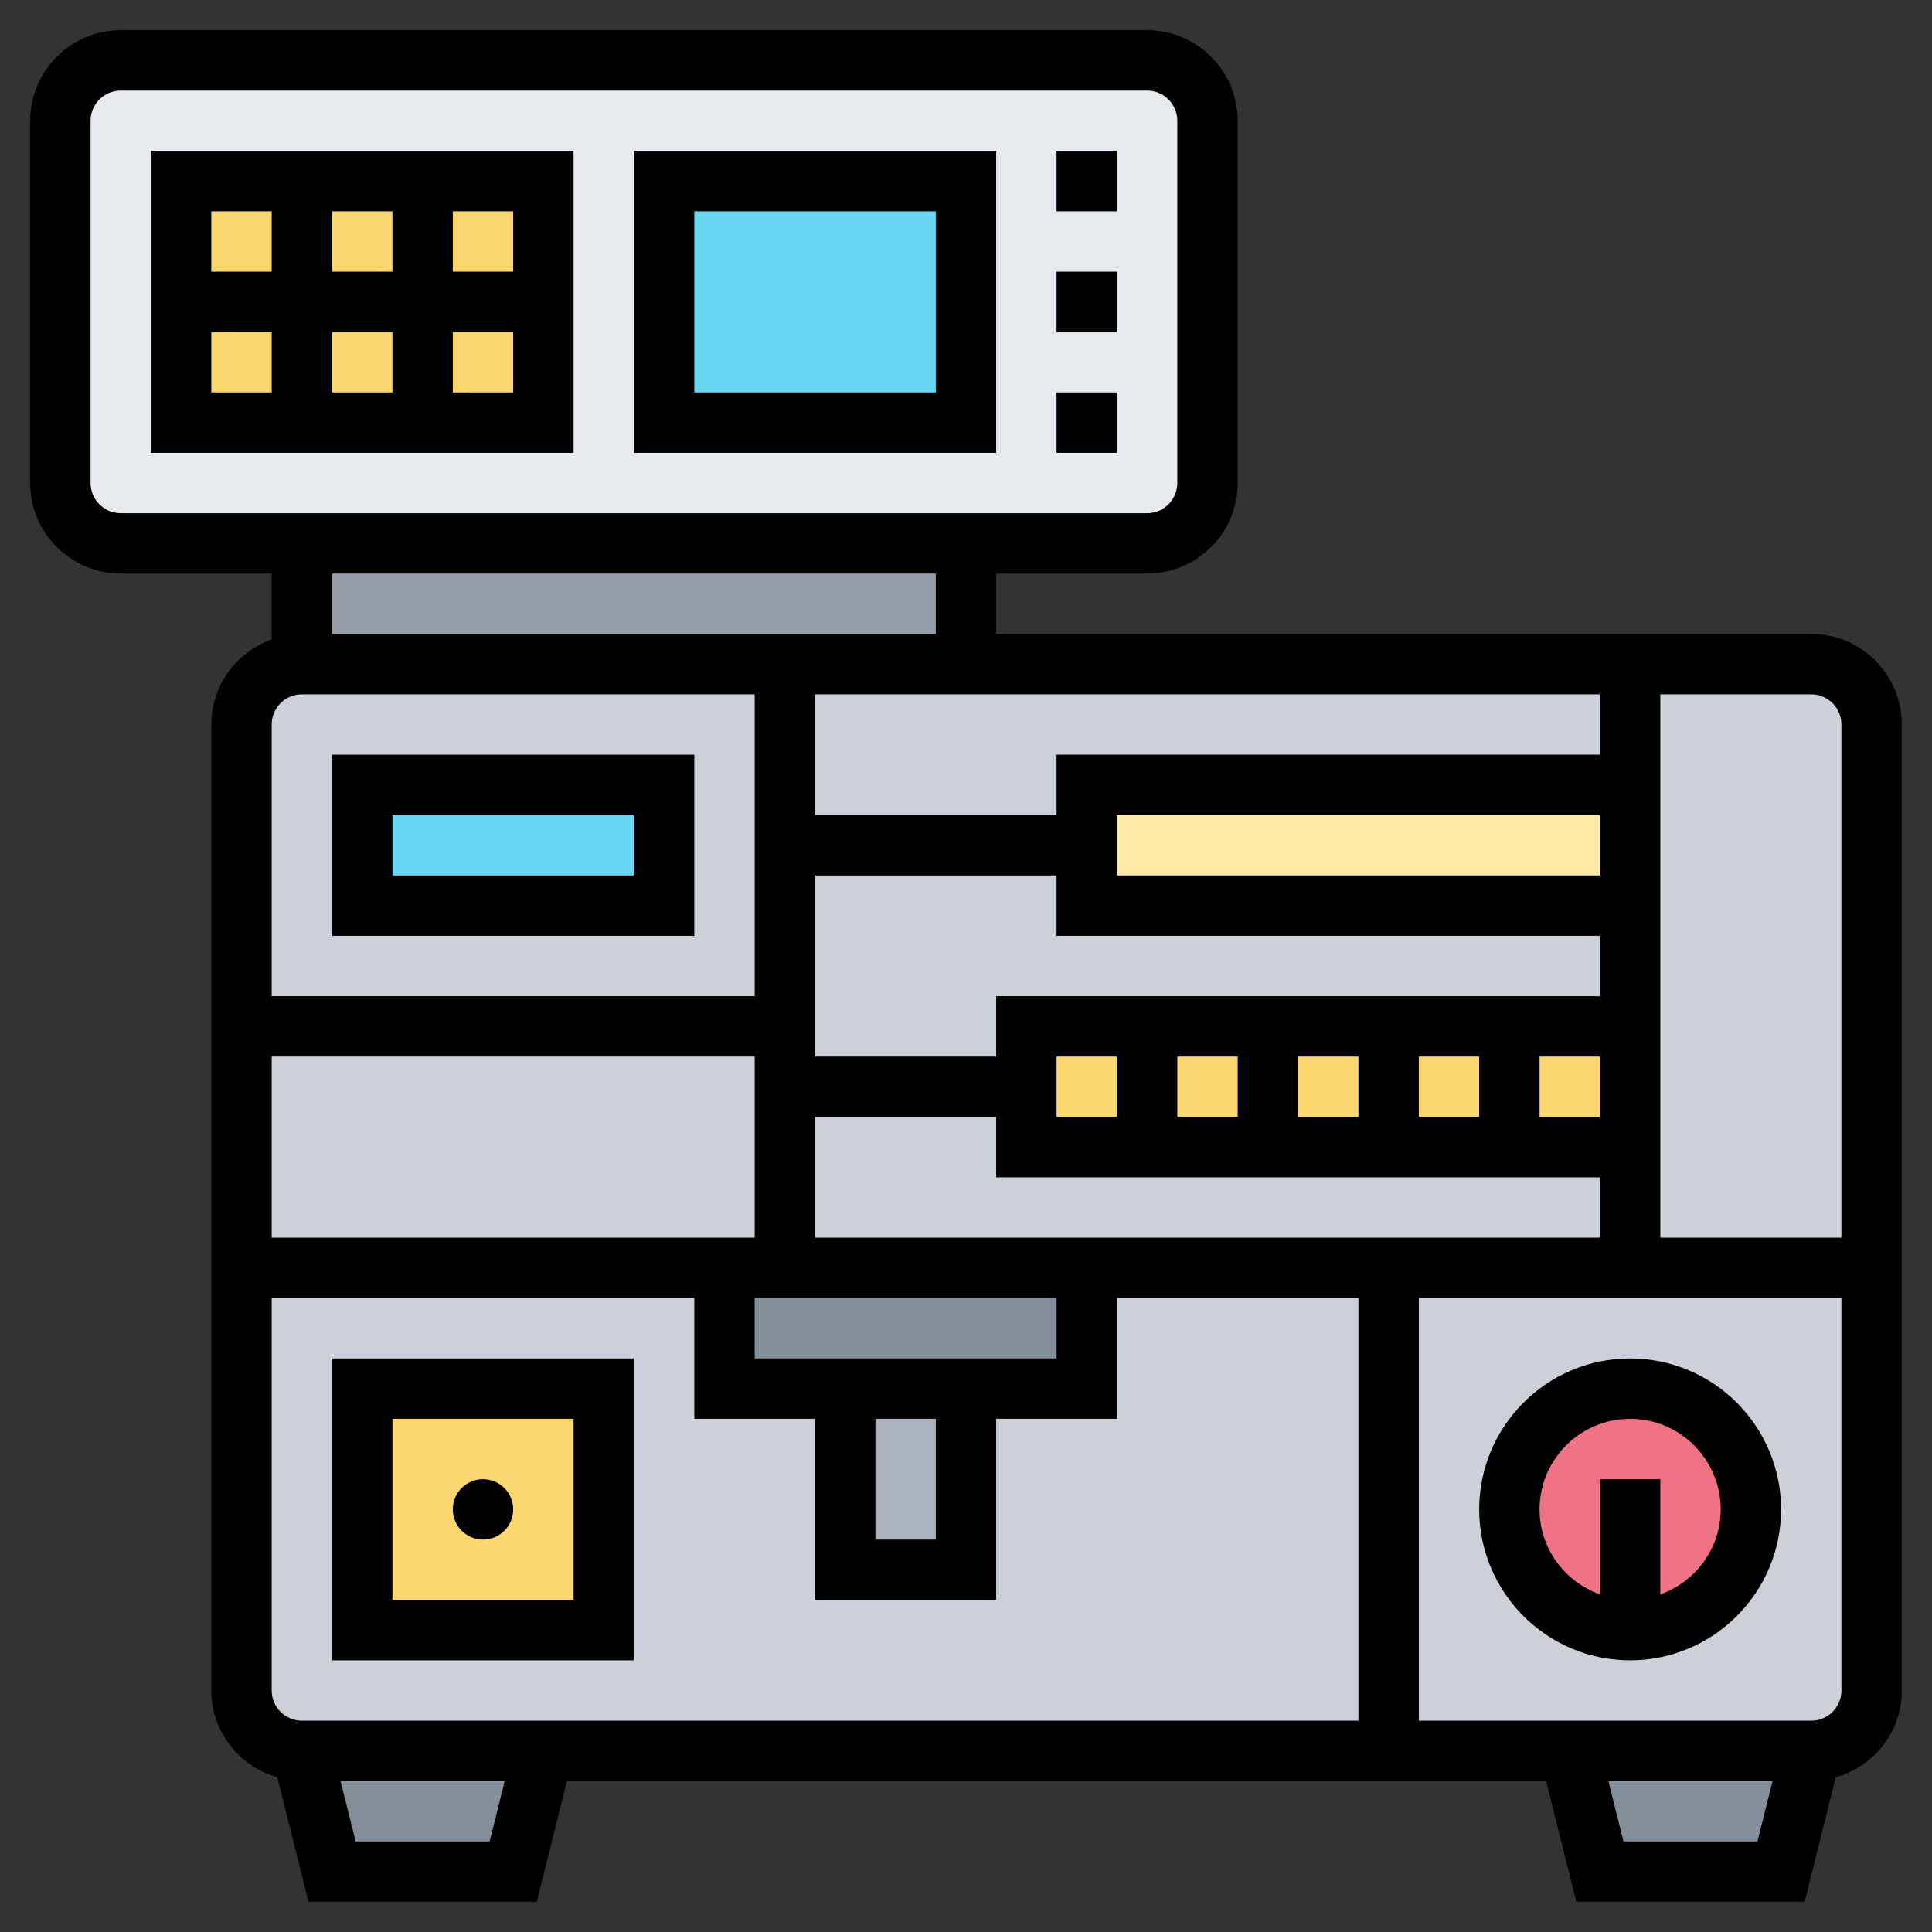 <?xml version="1.0" encoding="iso-8859-1"?>
<!-- Generator: Adobe Illustrator 22.1.0, SVG Export Plug-In . SVG Version: 6.00 Build 0)  -->
<svg xmlns="http://www.w3.org/2000/svg" xmlns:xlink="http://www.w3.org/1999/xlink" version="1.1" id="Layer_1_1_" x="0px" y="0px" viewBox="0 0 64 64" style="enable-background:new 0 0 64 64;" xml:space="preserve" width="512" height="512">
<rect x="0" y="0" width="64" height="64" fill="#333333" stroke="none"/>
<g>
	<g>
		<path style="fill:#E6E9ED;" d="M40,4v12c0,1.1-0.9,2-2,2h-6H10H4c-1.1,0-2-0.9-2-2V4c0-1.1,0.9-2,2-2h34C39.1,2,40,2.9,40,4z"/>
		<rect x="5.977" y="6.026" style="fill:#FCD770;" width="11.9" height="7.806"/>
		<path style="fill:#CCD1D9;" d="M10,22h50c1.105,0,2,0.895,2,2v31.477c0,1.105-0.895,2-2,2H10c-1.105,0-2-0.895-2-2V24    C8,22.895,8.895,22,10,22z"/>
		<rect x="28" y="46" style="fill:#AAB2BD;" width="4" height="6"/>
		<polygon style="fill:#838F9B;" points="26,42 36,42 36,46 32,46 28,46 24,46 24,42   "/>
		<polygon style="fill:#FFEAA7;" points="54,26 54,30 36,30 36,28 36,26   "/>
		<rect x="34" y="34" style="fill:#FCD770;" width="20" height="4"/>
		<circle style="fill:#EF7385;" cx="54" cy="50" r="4"/>
		<polygon style="fill:#838F9B;" points="60,58 59,62 53,62 52,58   "/>
		<polygon style="fill:#838F9B;" points="18,58 17,62 11,62 10,58   "/>
		<path style="fill:#FCD770;" d="M20,46v8h-8v-8H20z"/>
		<rect x="12" y="26" style="fill:#69D6F4;" width="10" height="4"/>
		<polygon style="fill:#969FAA;" points="32,18 32,22 26,22 10,22 10,18   "/>
		<rect x="22" y="6" style="fill:#69D6F4;" width="10" height="8"/>
	</g>
	<g>
		<path d="M60,21H33v-2h5c1.654,0,3-1.346,3-3V4c0-1.654-1.346-3-3-3H4C2.346,1,1,2.346,1,4v12c0,1.654,1.346,3,3,3h5v2.184    C7.839,21.598,7,22.698,7,24v32c0,1.371,0.93,2.517,2.188,2.874L10.219,63h7.562l0.999-4h32.439l0.999,4h7.562l1.031-4.126    C62.07,58.517,63,57.371,63,56V24C63,22.346,61.654,21,60,21z M61,24v17h-6V23h5C60.552,23,61,23.449,61,24z M27,41v-4h6v2h20v2    H27z M29,47h2v4h-2V47z M27,45h-2v-2h10v2h-2H27z M53,23v2H35v2h-8v-4H53z M33,33v2h-6v-6h8v2h18v2H33z M53,29H37v-2h16V29z     M35,35h2v2h-2V35z M39,35h2v2h-2V35z M43,35h2v2h-2V35z M47,35h2v2h-2V35z M51,35h2v2h-2V35z M25,41H9v-6h16V41z M3,16V4    c0-0.551,0.448-1,1-1h34c0.552,0,1,0.449,1,1v12c0,0.551-0.448,1-1,1H4C3.448,17,3,16.551,3,16z M31,19v2H11v-2H31z M10,23h15v10    H9v-9C9,23.449,9.448,23,10,23z M9,43h14v4h4v6h6v-6h4v-4h8v14H10c-0.552,0-1-0.449-1-1V43z M16.219,61h-4.438l-0.501-2h5.439    L16.219,61z M53.781,61l-0.501-2h5.439l-0.501,2H53.781z M60,57H47V43h14v13C61,56.551,60.552,57,60,57z"/>
		<path d="M5,15h14V5H5V15z M7,11h2v2H7V11z M13,11v2h-2v-2H13z M11,9V7h2v2H11z M15,13v-2h2v2H15z M17,9h-2V7h2V9z M9,7v2H7V7H9z"/>
		<path d="M21,15h12V5H21V15z M23,7h8v6h-8V7z"/>
		<rect x="35" y="5" width="2" height="2"/>
		<rect x="35" y="9" width="2" height="2"/>
		<rect x="35" y="13" width="2" height="2"/>
		<path d="M21,45H11v10h10V45z M19,53h-6v-6h6V53z"/>
		<circle cx="16" cy="50" r="1"/>
		<path d="M23,25H11v6h12V25z M21,29h-8v-2h8V29z"/>
		<path d="M54,45c-2.757,0-5,2.243-5,5s2.243,5,5,5s5-2.243,5-5S56.757,45,54,45z M55,52.816V49h-2v3.816    c-1.161-0.414-2-1.514-2-2.816c0-1.654,1.346-3,3-3s3,1.346,3,3C57,51.302,56.161,52.402,55,52.816z"/>
	</g>
</g>
</svg>
